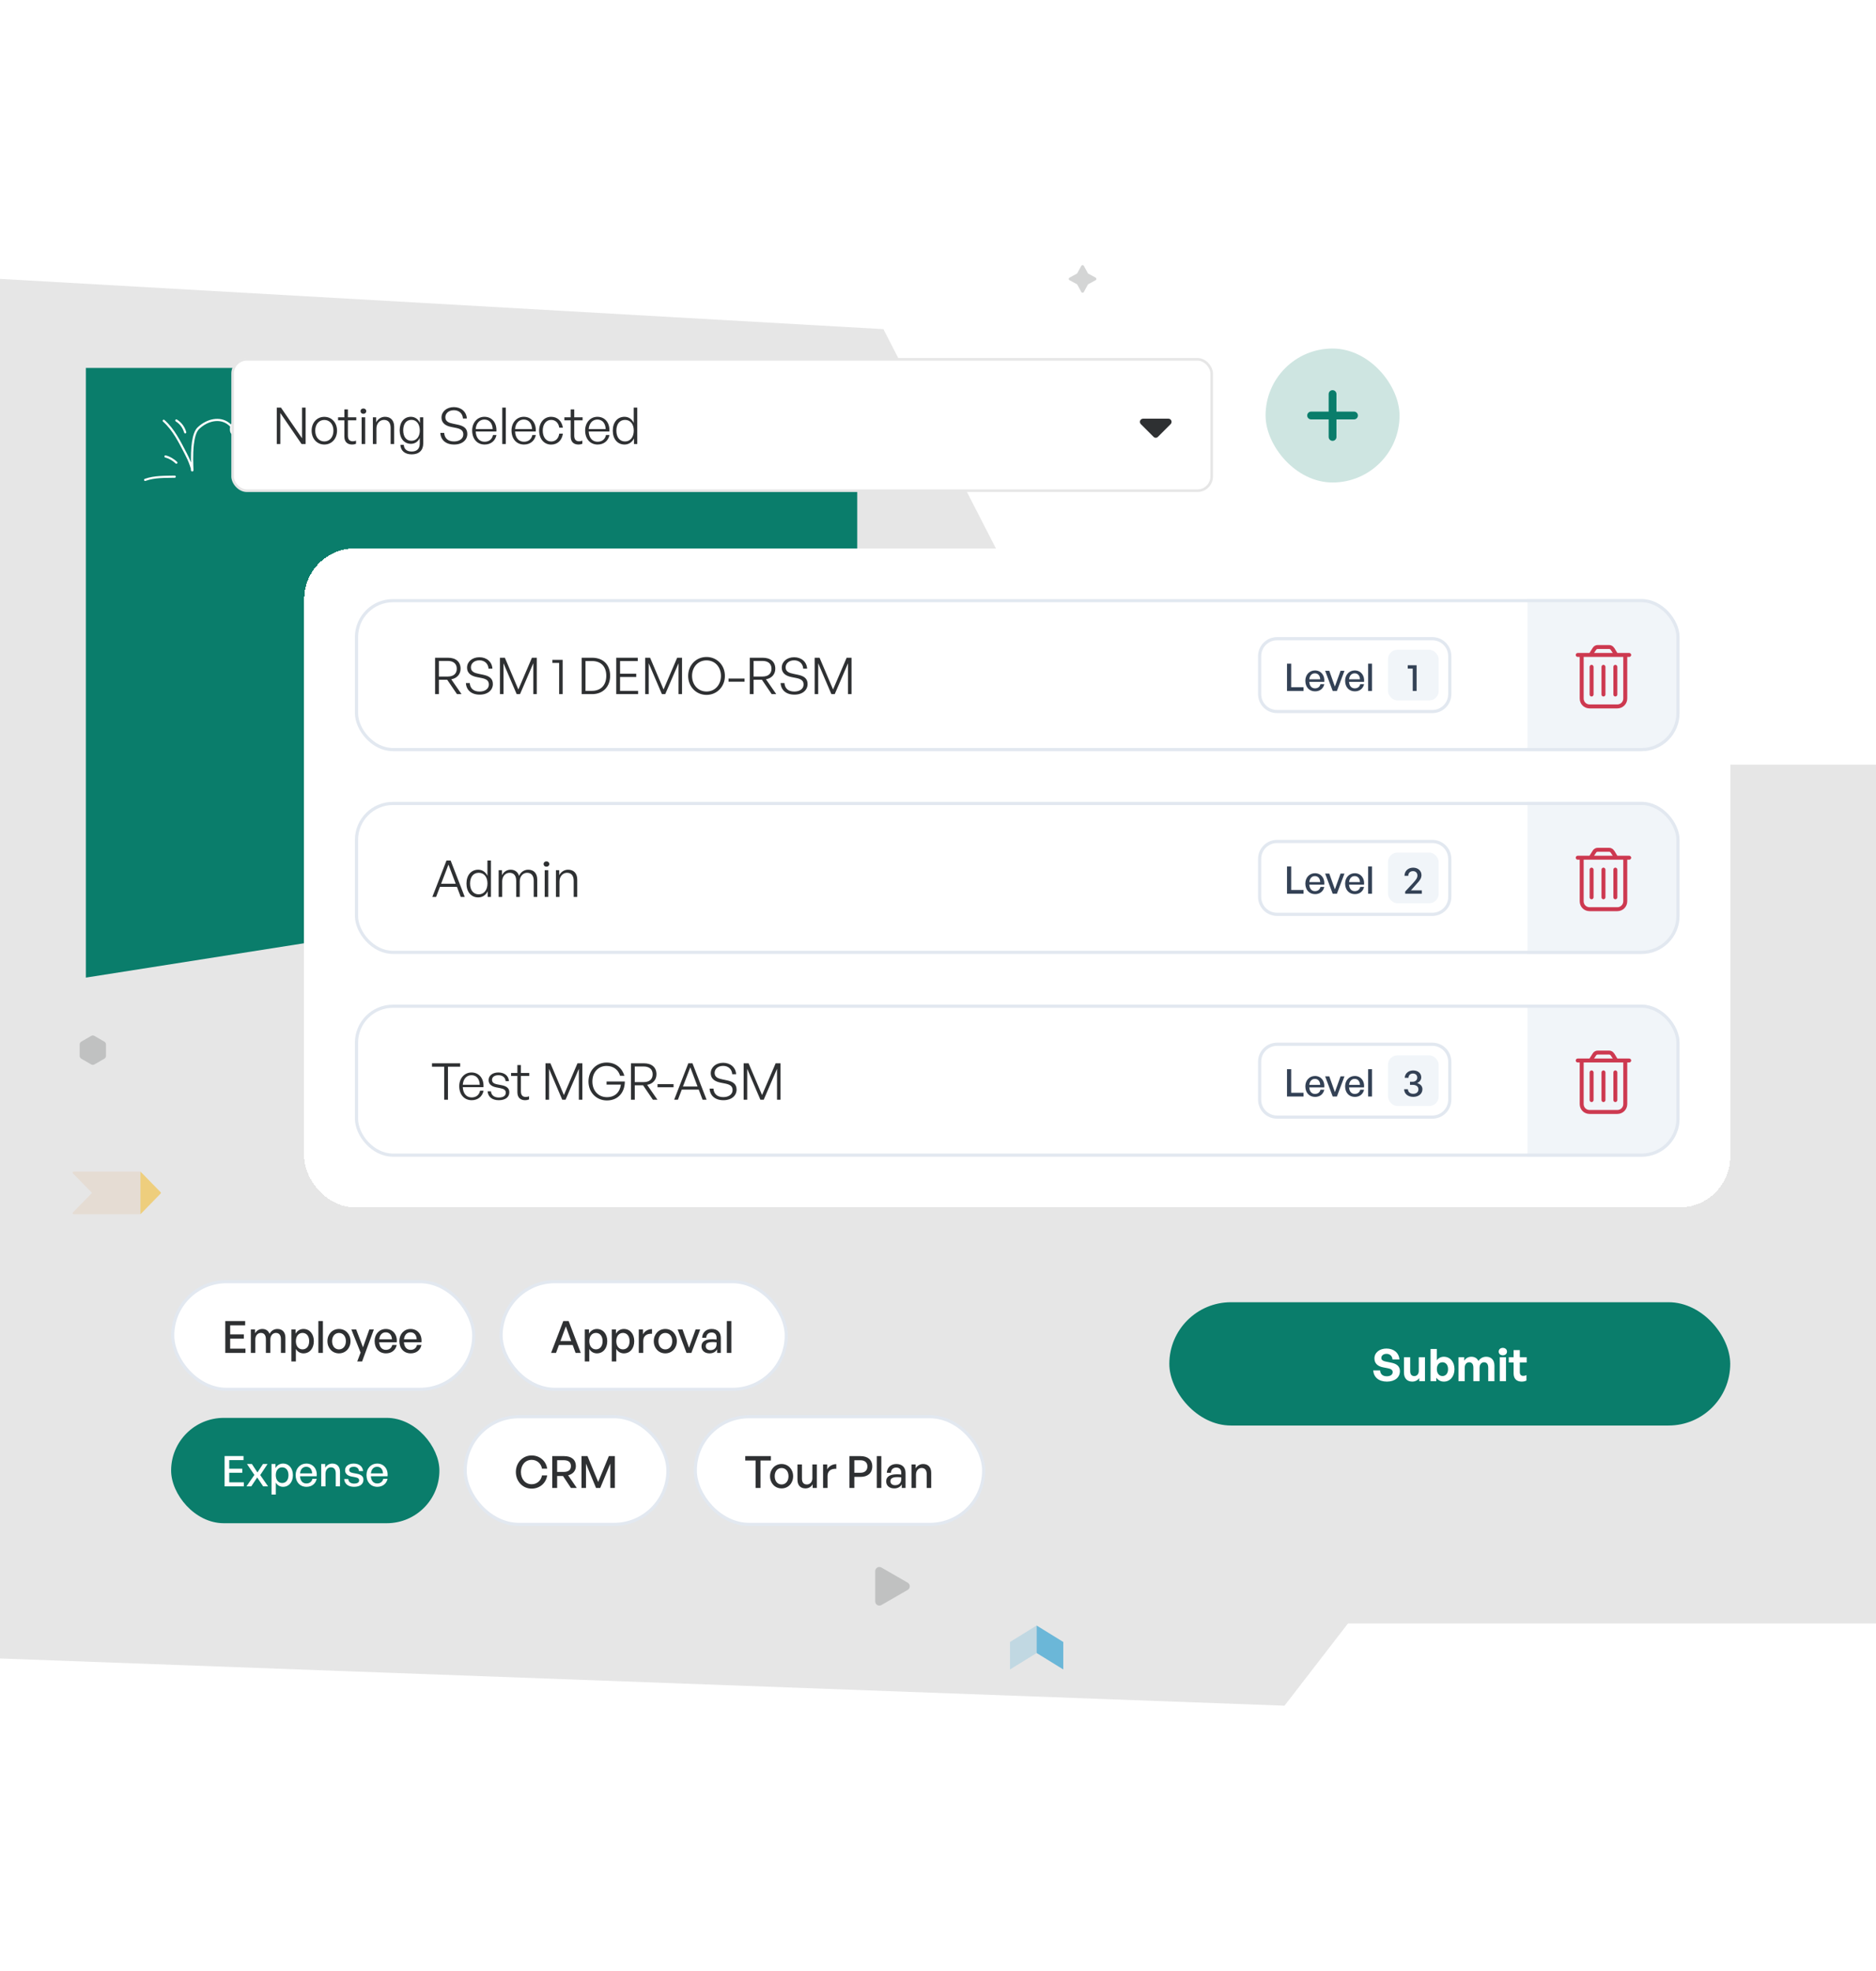 <svg width="592" height="622" viewBox="0 0 592 622" fill="none" xmlns="http://www.w3.org/2000/svg">
<path d="M278.775 103.881L0 88.022V523.435L405.348 538.335L425.377 512.387H592V241.331H349.276L278.775 103.881Z" fill="#E6E6E6"/>
<path d="M27.099 116.124V308.547L106.167 296.09L109.112 272.127L270.517 223.457V116.124H27.099Z" fill="#0A7D6B"/>
<path opacity="0.2" d="M342.021 92.154L343.276 89.859C343.32 89.785 343.379 89.719 343.453 89.682L345.748 88.427C346.065 88.257 346.065 87.807 345.748 87.63L343.453 86.376C343.379 86.331 343.313 86.272 343.276 86.198L342.021 83.903C341.851 83.586 341.401 83.586 341.224 83.903L339.969 86.198C339.925 86.272 339.866 86.339 339.792 86.376L337.497 87.63C337.18 87.8 337.18 88.25 337.497 88.427L339.792 89.682C339.866 89.726 339.933 89.785 339.969 89.859L341.224 92.154C341.394 92.471 341.844 92.471 342.021 92.154Z" fill="#2C2E31"/>
<g opacity="0.6">
<path opacity="0.3" d="M327.128 521.715V513.037L318.723 518.232V526.903L327.128 521.715Z" fill="#1997CE"/>
<path d="M327.128 521.715V513.037L335.534 518.232V526.903L327.128 521.715Z" fill="#1997CE"/>
</g>
<path opacity="0.2" d="M276.192 495.864V505.443C276.192 506.446 277.277 507.074 278.148 506.572L286.443 501.782C287.314 501.28 287.314 500.026 286.443 499.517L278.148 494.734C277.277 494.233 276.192 494.86 276.192 495.864Z" fill="#2C2E31"/>
<g opacity="0.5">
<path opacity="0.2" d="M44.324 383.232V369.763H33.453H33.446H23.269C22.966 369.763 22.804 370.103 23.003 370.317L29.04 376.501L23.003 382.678C22.804 382.892 22.966 383.232 23.269 383.232H44.324Z" fill="#DC7E2A"/>
<path d="M50.685 376.28L44.323 369.763V383.232L50.685 376.701C50.795 376.582 50.795 376.405 50.685 376.28Z" fill="#F5B514"/>
</g>
<path opacity="0.2" d="M28.752 326.96L25.674 328.739C25.342 328.931 25.136 329.285 25.136 329.668V333.218C25.136 333.602 25.342 333.964 25.674 334.155L28.752 335.934C29.084 336.126 29.497 336.126 29.829 335.934L32.907 334.155C33.239 333.964 33.446 333.609 33.446 333.226V329.676C33.446 329.292 33.239 328.931 32.907 328.739L29.829 326.96C29.497 326.768 29.084 326.768 28.752 326.96Z" fill="#2C2E31"/>
<path fill-rule="evenodd" clip-rule="evenodd" d="M55.15 150.787C52.043 150.861 48.877 150.714 45.91 151.776C45.733 151.835 45.541 151.747 45.474 151.57C45.416 151.393 45.504 151.201 45.681 151.134C48.722 150.049 51.961 150.182 55.135 150.108C55.319 150.108 55.482 150.256 55.482 150.44C55.482 150.625 55.334 150.78 55.15 150.787Z" fill="white"/>
<path fill-rule="evenodd" clip-rule="evenodd" d="M55.43 146.278C54.464 145.385 53.408 144.721 52.131 144.389C51.947 144.345 51.844 144.153 51.888 143.976C51.932 143.791 52.124 143.688 52.301 143.732C53.689 144.094 54.84 144.81 55.888 145.776C56.028 145.902 56.035 146.116 55.91 146.256C55.785 146.396 55.57 146.404 55.43 146.278Z" fill="white"/>
<path fill-rule="evenodd" clip-rule="evenodd" d="M58.116 136.559C57.673 135.039 56.803 133.85 55.46 132.987C55.305 132.884 55.253 132.677 55.356 132.515C55.46 132.36 55.666 132.308 55.829 132.411C57.312 133.363 58.279 134.677 58.773 136.36C58.825 136.537 58.721 136.729 58.544 136.78C58.36 136.832 58.175 136.729 58.124 136.552L58.116 136.559Z" fill="white"/>
<path fill-rule="evenodd" clip-rule="evenodd" d="M79.732 132.242C79.902 132.323 80.109 132.242 80.183 132.072C80.264 131.902 80.183 131.696 80.013 131.622C77.341 130.404 74.323 131.423 72.913 133.969C72.655 133.725 72.382 133.496 72.094 133.297C69.4 131.386 65.423 132.006 62.382 134.862C61.438 135.747 60.877 137.489 60.581 139.459C60.249 141.673 60.235 144.175 60.279 145.976C59.888 144.957 59.423 143.976 58.914 143.002C56.973 139.289 55.076 135.371 51.888 132.544C51.748 132.419 51.534 132.434 51.408 132.574C51.283 132.714 51.298 132.928 51.438 133.053C54.567 135.828 56.404 139.673 58.316 143.319C58.914 144.463 59.46 145.614 59.873 146.839C59.998 147.201 60.124 147.562 60.235 147.939C60.249 147.998 60.235 148.086 60.235 148.167C60.235 148.286 60.235 148.396 60.257 148.47C60.294 148.61 60.375 148.706 60.478 148.758C60.552 148.795 60.641 148.817 60.759 148.795C60.84 148.78 60.95 148.743 61.017 148.588C61.032 148.559 61.054 148.404 61.046 148.145C61.017 147.09 60.803 143.489 61.179 140.271C61.423 138.205 61.888 136.286 62.862 135.371C65.644 132.758 69.253 132.116 71.718 133.865C72.05 134.101 72.36 134.36 72.64 134.655C72.537 135.12 72.507 135.932 72.707 136.463C72.81 136.743 72.98 136.95 73.186 137.053C73.408 137.164 73.696 137.179 74.05 137.002C74.323 136.861 74.426 136.603 74.397 136.293C74.374 136.005 74.212 135.666 74.124 135.511C73.924 135.157 73.688 134.817 73.422 134.507C74.611 132.138 77.341 131.157 79.747 132.256L79.732 132.242ZM73.319 136.212C73.356 136.308 73.393 136.397 73.467 136.433C73.526 136.463 73.6 136.441 73.696 136.397C73.696 136.367 73.696 136.308 73.688 136.264C73.651 136.094 73.563 135.924 73.511 135.836C73.415 135.666 73.312 135.511 73.201 135.349C73.194 135.644 73.223 135.969 73.312 136.212H73.319Z" fill="white"/>
<g filter="url(#filter0_d_442_1068)">
<rect x="96" y="169" width="450" height="208" rx="16" fill="white" shape-rendering="crispEdges"/>
<g clip-path="url(#clip0_442_1068)">
<path d="M138.496 215H137.296V203.512H141.392C143.824 203.512 145.344 204.776 145.344 206.984C145.344 208.712 144.208 210.008 142.4 210.312L145.648 215H144.208L141.12 210.456H138.496V215ZM138.496 204.52V209.448H141.296C143.056 209.448 144.144 208.584 144.144 206.984C144.144 205.384 143.056 204.52 141.296 204.52H138.496ZM155.532 211.816C155.532 213.64 154.044 215.16 151.372 215.16C148.7 215.16 147.132 213.672 147.02 211.496H148.236C148.348 213.128 149.372 214.184 151.356 214.184C152.988 214.184 154.267 213.352 154.267 211.976C154.267 210.792 153.596 210.248 151.964 209.912L150.508 209.624C148.988 209.32 147.388 208.616 147.388 206.616C147.388 204.776 149.004 203.352 151.292 203.352C153.532 203.352 155.26 204.76 155.388 206.952H154.156C154.076 205.432 152.956 204.328 151.308 204.328C149.548 204.328 148.604 205.4 148.604 206.552C148.604 207.912 149.756 208.328 151.036 208.584L152.492 208.888C154.428 209.288 155.532 210.088 155.532 211.816ZM163.045 215L158.885 205.256V215H157.765V203.512H159.317L163.573 213.528L167.861 203.512H169.397V215H168.293V205.256L164.101 215H163.045ZM177.551 215H176.447V205.144H174.319V204.184H177.551V215ZM186.826 215H183.562V203.512H186.826C190.506 203.512 192.538 205.848 192.538 209.208C192.538 212.52 190.426 215 186.826 215ZM184.762 204.552V213.96H186.794C189.706 213.96 191.322 212.056 191.322 209.208C191.322 206.376 189.738 204.552 186.794 204.552H184.762ZM201.364 213.96V215H194.468V203.512H201.252V204.552H195.668V208.552H200.772V209.592H195.668V213.96H201.364ZM208.873 215L204.713 205.256V215H203.593V203.512H205.145L209.401 213.528L213.689 203.512H215.225V215H214.121V205.256L209.929 215H208.873ZM222.948 215.24C219.62 215.24 217.156 212.584 217.156 209.24C217.156 205.896 219.62 203.272 222.948 203.272C226.276 203.272 228.756 205.896 228.756 209.24C228.756 212.584 226.276 215.24 222.948 215.24ZM222.948 214.168C225.668 214.168 227.508 211.992 227.508 209.24C227.508 206.488 225.668 204.344 222.948 204.344C220.244 204.344 218.388 206.488 218.388 209.24C218.388 211.992 220.244 214.168 222.948 214.168ZM234.955 211.08H229.899V210.088H234.955V211.08ZM237.809 215H236.609V203.512H240.705C243.137 203.512 244.657 204.776 244.657 206.984C244.657 208.712 243.521 210.008 241.713 210.312L244.961 215H243.521L240.433 210.456H237.809V215ZM237.809 204.52V209.448H240.609C242.369 209.448 243.457 208.584 243.457 206.984C243.457 205.384 242.369 204.52 240.609 204.52H237.809ZM254.844 211.816C254.844 213.64 253.356 215.16 250.684 215.16C248.012 215.16 246.444 213.672 246.332 211.496H247.548C247.66 213.128 248.684 214.184 250.668 214.184C252.3 214.184 253.58 213.352 253.58 211.976C253.58 210.792 252.908 210.248 251.276 209.912L249.82 209.624C248.3 209.32 246.7 208.616 246.7 206.616C246.7 204.776 248.316 203.352 250.604 203.352C252.844 203.352 254.572 204.76 254.7 206.952H253.468C253.388 205.432 252.268 204.328 250.62 204.328C248.86 204.328 247.916 205.4 247.916 206.552C247.916 207.912 249.068 208.328 250.348 208.584L251.804 208.888C253.74 209.288 254.844 210.088 254.844 211.816ZM262.357 215L258.197 205.256V215H257.077V203.512H258.629L262.885 213.528L267.173 203.512H268.709V215H267.605V205.256L263.413 215H262.357Z" fill="#2E3032"/>
<path d="M403 197.5H452C455.038 197.5 457.5 199.962 457.5 203V215C457.5 218.038 455.038 220.5 452 220.5H403C399.962 220.5 397.5 218.038 397.5 215V203C397.5 199.962 399.962 197.5 403 197.5Z" fill="white"/>
<path d="M403 197.5H452C455.038 197.5 457.5 199.962 457.5 203V215C457.5 218.038 455.038 220.5 452 220.5H403C399.962 220.5 397.5 218.038 397.5 215V203C397.5 199.962 399.962 197.5 403 197.5Z" stroke="#E2E8F0"/>
<path d="M411.353 214H406.133V205.384H407.453V212.812H411.353V214ZM414.993 214.12C413.157 214.12 411.921 212.788 411.921 210.784C411.921 208.9 413.205 207.52 414.957 207.52C416.853 207.52 418.113 209.056 417.897 211.12H413.157C413.253 212.416 413.901 213.172 414.969 213.172C415.869 213.172 416.493 212.68 416.697 211.852H417.897C417.585 213.268 416.493 214.12 414.993 214.12ZM414.933 208.432C413.961 208.432 413.301 209.128 413.169 210.316H416.613C416.553 209.14 415.917 208.432 414.933 208.432ZM424.266 207.64L421.878 214H420.558L418.17 207.64H419.478L421.242 212.608L423.03 207.64H424.266ZM427.544 214.12C425.708 214.12 424.472 212.788 424.472 210.784C424.472 208.9 425.756 207.52 427.508 207.52C429.404 207.52 430.664 209.056 430.448 211.12H425.708C425.804 212.416 426.452 213.172 427.52 213.172C428.42 213.172 429.044 212.68 429.248 211.852H430.448C430.136 213.268 429.044 214.12 427.544 214.12ZM427.484 208.432C426.512 208.432 425.852 209.128 425.72 210.316H429.164C429.104 209.14 428.468 208.432 427.484 208.432ZM432.96 214H431.736V205.384H432.96V214Z" fill="#334155"/>
<rect x="438" y="201" width="16" height="16" rx="3" fill="#F1F5F9"/>
<path d="M447.032 214H445.808V206.944H444.236V205.888H447.032V214Z" fill="#334155"/>
<rect width="48" height="48" transform="translate(482 185)" fill="#F1F5F9"/>
<path d="M503.656 201.062L503.031 202H508.93L508.305 201.062C508.188 200.867 507.992 200.75 507.797 200.75H504.164C503.969 200.75 503.773 200.867 503.656 201.062ZM509.398 200.398L510.375 202H512.25H513.5H514.125C514.438 202 514.75 202.312 514.75 202.625C514.75 202.977 514.438 203.25 514.125 203.25H513.5V216.375C513.5 218.133 512.094 219.5 510.375 219.5H501.625C499.867 219.5 498.5 218.133 498.5 216.375V203.25H497.875C497.523 203.25 497.25 202.977 497.25 202.625C497.25 202.312 497.523 202 497.875 202H498.5H499.75H501.586L502.602 200.398C502.914 199.852 503.539 199.5 504.164 199.5H507.797C508.422 199.5 509.047 199.852 509.359 200.398H509.398ZM499.75 203.25V216.375C499.75 217.43 500.57 218.25 501.625 218.25H510.375C511.391 218.25 512.25 217.43 512.25 216.375V203.25H499.75ZM502.875 206.375V215.125C502.875 215.477 502.562 215.75 502.25 215.75C501.898 215.75 501.625 215.477 501.625 215.125V206.375C501.625 206.062 501.898 205.75 502.25 205.75C502.562 205.75 502.875 206.062 502.875 206.375ZM506.625 206.375V215.125C506.625 215.477 506.312 215.75 506 215.75C505.648 215.75 505.375 215.477 505.375 215.125V206.375C505.375 206.062 505.648 205.75 506 205.75C506.312 205.75 506.625 206.062 506.625 206.375ZM510.375 206.375V215.125C510.375 215.477 510.062 215.75 509.75 215.75C509.398 215.75 509.125 215.477 509.125 215.125V206.375C509.125 206.062 509.398 205.75 509.75 205.75C510.062 205.75 510.375 206.062 510.375 206.375Z" fill="#CD3950"/>
</g>
<rect x="112.5" y="185.5" width="417" height="47" rx="11.5" stroke="#E2E8F0"/>
<g clip-path="url(#clip1_442_1068)">
<path d="M145.392 279L144.192 275.816H138.832L137.616 279H136.432L140.896 267.512H142.208L146.656 279H145.392ZM141.52 268.792L139.2 274.84H143.808L141.52 268.792ZM147.201 274.776C147.201 272.184 148.641 270.408 150.913 270.408C152.177 270.408 153.249 271.128 153.809 272.328V267.512H154.929V279H153.889V277.224C153.297 278.456 152.209 279.16 150.913 279.16C148.641 279.16 147.201 277.368 147.201 274.776ZM148.337 274.776C148.337 276.92 149.425 278.184 151.073 278.184C152.705 278.184 153.825 276.856 153.825 274.744C153.825 272.616 152.673 271.384 151.073 271.384C149.425 271.384 148.337 272.632 148.337 274.776ZM158.477 279H157.357V270.568H158.397V272.152C158.957 271.064 159.949 270.408 161.149 270.408C162.461 270.408 163.437 271.128 163.789 272.36C164.317 271.176 165.373 270.408 166.701 270.408C168.445 270.408 169.533 271.56 169.533 273.528V279H168.429V273.896C168.429 272.296 167.693 271.384 166.333 271.384C165.053 271.384 164.013 272.504 164.013 274.056V279H162.893V273.896C162.893 272.296 162.157 271.384 160.797 271.384C159.501 271.384 158.477 272.504 158.477 274.056V279ZM173.344 268.616C173.344 269.112 172.976 269.464 172.432 269.464C171.904 269.464 171.536 269.112 171.536 268.616C171.536 268.136 171.904 267.784 172.432 267.784C172.976 267.784 173.344 268.136 173.344 268.616ZM173.008 279H171.888V270.568H173.008V279ZM176.555 274.088V279H175.435V270.568H176.475V272.152C177.019 271.112 178.043 270.408 179.259 270.408C181.019 270.408 182.155 271.528 182.155 273.528V279H181.035V273.912C181.035 272.296 180.299 271.384 178.923 271.384C177.611 271.384 176.555 272.52 176.555 274.088Z" fill="#2E3032"/>
<path d="M403 261.5H452C455.038 261.5 457.5 263.962 457.5 267V279C457.5 282.038 455.038 284.5 452 284.5H403C399.962 284.5 397.5 282.038 397.5 279V267C397.5 263.962 399.962 261.5 403 261.5Z" fill="white"/>
<path d="M403 261.5H452C455.038 261.5 457.5 263.962 457.5 267V279C457.5 282.038 455.038 284.5 452 284.5H403C399.962 284.5 397.5 282.038 397.5 279V267C397.5 263.962 399.962 261.5 403 261.5Z" stroke="#E2E8F0"/>
<path d="M411.353 278H406.133V269.384H407.453V276.812H411.353V278ZM414.993 278.12C413.157 278.12 411.921 276.788 411.921 274.784C411.921 272.9 413.205 271.52 414.957 271.52C416.853 271.52 418.113 273.056 417.897 275.12H413.157C413.253 276.416 413.901 277.172 414.969 277.172C415.869 277.172 416.493 276.68 416.697 275.852H417.897C417.585 277.268 416.493 278.12 414.993 278.12ZM414.933 272.432C413.961 272.432 413.301 273.128 413.169 274.316H416.613C416.553 273.14 415.917 272.432 414.933 272.432ZM424.266 271.64L421.878 278H420.558L418.17 271.64H419.478L421.242 276.608L423.03 271.64H424.266ZM427.544 278.12C425.708 278.12 424.472 276.788 424.472 274.784C424.472 272.9 425.756 271.52 427.508 271.52C429.404 271.52 430.664 273.056 430.448 275.12H425.708C425.804 276.416 426.452 277.172 427.52 277.172C428.42 277.172 429.044 276.68 429.248 275.852H430.448C430.136 277.268 429.044 278.12 427.544 278.12ZM427.484 272.432C426.512 272.432 425.852 273.128 425.72 274.316H429.164C429.104 273.14 428.468 272.432 427.484 272.432ZM432.96 278H431.736V269.384H432.96V278Z" fill="#334155"/>
<rect x="438" y="265" width="16" height="16" rx="3" fill="#F1F5F9"/>
<path d="M448.669 276.92V278H443.425V277.304L445.957 274.568C446.917 273.524 447.289 272.96 447.289 272.228C447.289 271.424 446.725 270.86 445.897 270.86C444.997 270.86 444.397 271.448 444.397 272.348H443.209C443.209 270.848 444.337 269.768 445.945 269.768C447.457 269.768 448.561 270.752 448.561 272.084C448.561 273.008 448.213 273.656 446.881 275.072L445.249 276.92H448.669Z" fill="#334155"/>
<rect width="48" height="48" transform="translate(482 249)" fill="#F1F5F9"/>
<path d="M503.656 265.062L503.031 266H508.93L508.305 265.062C508.188 264.867 507.992 264.75 507.797 264.75H504.164C503.969 264.75 503.773 264.867 503.656 265.062ZM509.398 264.398L510.375 266H512.25H513.5H514.125C514.438 266 514.75 266.312 514.75 266.625C514.75 266.977 514.438 267.25 514.125 267.25H513.5V280.375C513.5 282.133 512.094 283.5 510.375 283.5H501.625C499.867 283.5 498.5 282.133 498.5 280.375V267.25H497.875C497.523 267.25 497.25 266.977 497.25 266.625C497.25 266.312 497.523 266 497.875 266H498.5H499.75H501.586L502.602 264.398C502.914 263.852 503.539 263.5 504.164 263.5H507.797C508.422 263.5 509.047 263.852 509.359 264.398H509.398ZM499.75 267.25V280.375C499.75 281.43 500.57 282.25 501.625 282.25H510.375C511.391 282.25 512.25 281.43 512.25 280.375V267.25H499.75ZM502.875 270.375V279.125C502.875 279.477 502.562 279.75 502.25 279.75C501.898 279.75 501.625 279.477 501.625 279.125V270.375C501.625 270.062 501.898 269.75 502.25 269.75C502.562 269.75 502.875 270.062 502.875 270.375ZM506.625 270.375V279.125C506.625 279.477 506.312 279.75 506 279.75C505.648 279.75 505.375 279.477 505.375 279.125V270.375C505.375 270.062 505.648 269.75 506 269.75C506.312 269.75 506.625 270.062 506.625 270.375ZM510.375 270.375V279.125C510.375 279.477 510.062 279.75 509.75 279.75C509.398 279.75 509.125 279.477 509.125 279.125V270.375C509.125 270.062 509.398 269.75 509.75 269.75C510.062 269.75 510.375 270.062 510.375 270.375Z" fill="#CD3950"/>
</g>
<rect x="112.5" y="249.5" width="417" height="47" rx="11.5" stroke="#E2E8F0"/>
<g clip-path="url(#clip2_442_1068)">
<path d="M141.36 343H140.176V332.584H136.32V331.512H145.216V332.584H141.36V343ZM148.856 343.16C146.488 343.16 144.92 341.384 144.92 338.712C144.92 336.248 146.552 334.408 148.792 334.408C151.192 334.408 152.76 336.344 152.568 339.048H146.04C146.136 341.048 147.192 342.28 148.84 342.28C150.248 342.28 151.224 341.496 151.496 340.152H152.6C152.216 342.024 150.792 343.16 148.856 343.16ZM148.776 335.272C147.256 335.272 146.184 336.44 146.04 338.28H151.4C151.304 336.392 150.328 335.272 148.776 335.272ZM160.723 340.648C160.723 342.2 159.475 343.16 157.395 343.16C155.299 343.16 154.019 342.104 153.859 340.36H154.931C155.011 341.56 155.955 342.312 157.395 342.312C158.771 342.312 159.603 341.784 159.603 340.824C159.603 339.992 159.123 339.608 157.843 339.352L156.627 339.112C155.027 338.808 154.179 338.024 154.179 336.808C154.179 335.4 155.427 334.408 157.267 334.408C159.203 334.408 160.483 335.448 160.611 337.128H159.555C159.443 335.96 158.595 335.272 157.267 335.272C156.083 335.272 155.267 335.832 155.267 336.712C155.267 337.544 155.779 337.944 157.027 338.184L158.291 338.424C159.971 338.744 160.723 339.448 160.723 340.648ZM166.943 341.928V342.92C166.511 343.096 166.143 343.16 165.727 343.16C164.335 343.16 163.263 342.44 163.263 340.616V335.512H161.279V334.568H163.263V332.072H164.383V334.568H167.023V335.512H164.383V340.376C164.383 341.688 165.023 342.136 165.951 342.136C166.303 342.136 166.591 342.072 166.943 341.928ZM177.42 343L173.26 333.256V343H172.14V331.512H173.692L177.948 341.528L182.236 331.512H183.772V343H182.668V333.256L178.476 343H177.42ZM191.511 343.24C188.215 343.24 185.703 340.712 185.703 337.256C185.703 333.864 188.103 331.272 191.431 331.272C194.423 331.272 196.375 333.144 197.031 335.448H195.671C195.175 333.704 193.719 332.344 191.399 332.344C188.759 332.344 186.935 334.376 186.935 337.272C186.935 340.104 188.775 342.2 191.543 342.2C194.039 342.2 195.623 340.648 195.927 338.232H191.415V337.256H197.175C197.143 340.888 194.903 343.24 191.511 343.24ZM200.309 343H199.109V331.512H203.205C205.637 331.512 207.157 332.776 207.157 334.984C207.157 336.712 206.021 338.008 204.213 338.312L207.461 343H206.021L202.933 338.456H200.309V343ZM200.309 332.52V337.448H203.109C204.869 337.448 205.957 336.584 205.957 334.984C205.957 333.384 204.869 332.52 203.109 332.52H200.309ZM212.549 339.08H207.493V338.088H212.549V339.08ZM221.705 343L220.505 339.816H215.145L213.929 343H212.745L217.209 331.512H218.521L222.969 343H221.705ZM217.833 332.792L215.513 338.84H220.121L217.833 332.792ZM232.438 339.816C232.438 341.64 230.95 343.16 228.278 343.16C225.606 343.16 224.038 341.672 223.926 339.496H225.142C225.254 341.128 226.278 342.184 228.262 342.184C229.894 342.184 231.174 341.352 231.174 339.976C231.174 338.792 230.502 338.248 228.87 337.912L227.414 337.624C225.894 337.32 224.294 336.616 224.294 334.616C224.294 332.776 225.91 331.352 228.198 331.352C230.438 331.352 232.166 332.76 232.294 334.952H231.062C230.982 333.432 229.862 332.328 228.214 332.328C226.454 332.328 225.51 333.4 225.51 334.552C225.51 335.912 226.662 336.328 227.942 336.584L229.398 336.888C231.334 337.288 232.438 338.088 232.438 339.816ZM239.951 343L235.791 333.256V343H234.671V331.512H236.223L240.479 341.528L244.767 331.512H246.303V343H245.199V333.256L241.007 343H239.951Z" fill="#2E3032"/>
<path d="M403 325.5H452C455.038 325.5 457.5 327.962 457.5 331V343C457.5 346.038 455.038 348.5 452 348.5H403C399.962 348.5 397.5 346.038 397.5 343V331C397.5 327.962 399.962 325.5 403 325.5Z" fill="white"/>
<path d="M403 325.5H452C455.038 325.5 457.5 327.962 457.5 331V343C457.5 346.038 455.038 348.5 452 348.5H403C399.962 348.5 397.5 346.038 397.5 343V331C397.5 327.962 399.962 325.5 403 325.5Z" stroke="#E2E8F0"/>
<path d="M411.353 342H406.133V333.384H407.453V340.812H411.353V342ZM414.993 342.12C413.157 342.12 411.921 340.788 411.921 338.784C411.921 336.9 413.205 335.52 414.957 335.52C416.853 335.52 418.113 337.056 417.897 339.12H413.157C413.253 340.416 413.901 341.172 414.969 341.172C415.869 341.172 416.493 340.68 416.697 339.852H417.897C417.585 341.268 416.493 342.12 414.993 342.12ZM414.933 336.432C413.961 336.432 413.301 337.128 413.169 338.316H416.613C416.553 337.14 415.917 336.432 414.933 336.432ZM424.266 335.64L421.878 342H420.558L418.17 335.64H419.478L421.242 340.608L423.03 335.64H424.266ZM427.544 342.12C425.708 342.12 424.472 340.788 424.472 338.784C424.472 336.9 425.756 335.52 427.508 335.52C429.404 335.52 430.664 337.056 430.448 339.12H425.708C425.804 340.416 426.452 341.172 427.52 341.172C428.42 341.172 429.044 340.68 429.248 339.852H430.448C430.136 341.268 429.044 342.12 427.544 342.12ZM427.484 336.432C426.512 336.432 425.852 337.128 425.72 338.316H429.164C429.104 337.14 428.468 336.432 427.484 336.432ZM432.96 342H431.736V333.384H432.96V342Z" fill="#334155"/>
<rect x="438" y="329" width="16" height="16" rx="3" fill="#F1F5F9"/>
<path d="M445.963 342.108C444.283 342.108 443.107 341.124 443.095 339.696H444.283C444.331 340.572 444.979 341.136 445.963 341.136C446.983 341.136 447.607 340.584 447.607 339.708C447.607 338.856 446.899 338.316 445.783 338.316H444.943V337.344H445.723C446.635 337.344 447.235 336.816 447.235 336.024C447.235 335.256 446.695 334.74 445.879 334.74C445.051 334.74 444.499 335.268 444.463 336.096H443.287C443.323 334.764 444.451 333.768 445.927 333.768C447.487 333.768 448.495 334.668 448.495 335.94C448.495 336.732 448.027 337.368 447.187 337.764C448.255 338.052 448.867 338.748 448.867 339.684C448.867 341.124 447.691 342.108 445.963 342.108Z" fill="#334155"/>
<rect width="48" height="48" transform="translate(482 313)" fill="#F1F5F9"/>
<path d="M503.656 329.062L503.031 330H508.93L508.305 329.062C508.188 328.867 507.992 328.75 507.797 328.75H504.164C503.969 328.75 503.773 328.867 503.656 329.062ZM509.398 328.398L510.375 330H512.25H513.5H514.125C514.438 330 514.75 330.312 514.75 330.625C514.75 330.977 514.438 331.25 514.125 331.25H513.5V344.375C513.5 346.133 512.094 347.5 510.375 347.5H501.625C499.867 347.5 498.5 346.133 498.5 344.375V331.25H497.875C497.523 331.25 497.25 330.977 497.25 330.625C497.25 330.312 497.523 330 497.875 330H498.5H499.75H501.586L502.602 328.398C502.914 327.852 503.539 327.5 504.164 327.5H507.797C508.422 327.5 509.047 327.852 509.359 328.398H509.398ZM499.75 331.25V344.375C499.75 345.43 500.57 346.25 501.625 346.25H510.375C511.391 346.25 512.25 345.43 512.25 344.375V331.25H499.75ZM502.875 334.375V343.125C502.875 343.477 502.562 343.75 502.25 343.75C501.898 343.75 501.625 343.477 501.625 343.125V334.375C501.625 334.062 501.898 333.75 502.25 333.75C502.562 333.75 502.875 334.062 502.875 334.375ZM506.625 334.375V343.125C506.625 343.477 506.312 343.75 506 343.75C505.648 343.75 505.375 343.477 505.375 343.125V334.375C505.375 334.062 505.648 333.75 506 333.75C506.312 333.75 506.625 334.062 506.625 334.375ZM510.375 334.375V343.125C510.375 343.477 510.062 343.75 509.75 343.75C509.398 343.75 509.125 343.477 509.125 343.125V334.375C509.125 334.062 509.398 333.75 509.75 333.75C510.062 333.75 510.375 334.062 510.375 334.375Z" fill="#CD3950"/>
</g>
<rect x="112.5" y="313.5" width="417" height="47" rx="11.5" stroke="#E2E8F0"/>
</g>
<rect x="369" y="411" width="177" height="38.912" rx="19.456" fill="#0A7D6B"/>
<path d="M441.764 432.754C441.764 434.694 440.206 436.054 437.657 436.054C435.094 436.054 433.494 434.68 433.338 432.528H435.519C435.576 433.647 436.298 434.369 437.615 434.369C438.705 434.369 439.484 433.887 439.484 433.066C439.484 432.429 438.988 432.046 438.124 431.877L436.454 431.551C434.91 431.253 433.721 430.418 433.721 428.733C433.721 426.921 435.321 425.618 437.516 425.618C439.795 425.618 441.466 426.949 441.608 429.073H439.427C439.356 428.011 438.62 427.289 437.544 427.289C436.496 427.289 435.901 427.883 435.901 428.591C435.901 429.285 436.539 429.583 437.275 429.724L439.017 430.078C440.801 430.432 441.764 431.253 441.764 432.754ZM447.714 432.726V428.351H449.668V435.912H447.869V434.921C447.459 435.586 446.623 436.054 445.66 436.054C444.145 436.054 443.041 435.133 443.041 433.165V428.351H445.009V432.783C445.009 433.845 445.533 434.312 446.326 434.312C447.034 434.312 447.714 433.746 447.714 432.726ZM458.983 432.131C458.983 434.34 457.667 436.054 455.628 436.054C454.651 436.054 453.829 435.615 453.249 434.822V435.912H451.436V425.745H453.404V429.328C453.957 428.591 454.721 428.209 455.628 428.209C457.667 428.209 458.983 429.894 458.983 432.131ZM456.959 432.131C456.959 430.687 456.151 429.951 455.189 429.951C454.24 429.951 453.419 430.673 453.419 432.103C453.419 433.533 454.212 434.298 455.189 434.298C456.151 434.298 456.959 433.547 456.959 432.131ZM462.213 435.912H460.245V428.351H462.057V429.427C462.609 428.662 463.317 428.209 464.323 428.209C465.356 428.209 466.149 428.691 466.532 429.554C467.126 428.719 467.891 428.209 469.024 428.209C470.553 428.209 471.587 429.214 471.587 431.027V435.912H469.633V431.65C469.633 430.588 469.18 429.951 468.316 429.951C467.537 429.951 466.9 430.56 466.9 431.692V435.912H464.946V431.65C464.946 430.588 464.493 429.951 463.629 429.951C462.836 429.951 462.213 430.56 462.213 431.692V435.912ZM475.551 426.595C475.551 427.26 475.012 427.756 474.234 427.756C473.469 427.756 472.931 427.26 472.931 426.595C472.931 425.901 473.469 425.405 474.234 425.405C475.012 425.405 475.551 425.901 475.551 426.595ZM475.239 435.912H473.271V428.351H475.239V435.912ZM481.692 434.001V435.714C481.21 435.955 480.757 436.054 480.177 436.054C478.619 436.054 477.642 435.162 477.642 433.462V430.036H476.113V428.351H477.642V426.113H479.596V428.351H481.762V430.036H479.596V433.009C479.596 433.887 479.992 434.241 480.7 434.241C481.069 434.241 481.408 434.156 481.692 434.001Z" fill="white"/>
<rect x="54.5" y="404.5" width="95" height="34" rx="17" fill="white"/>
<rect x="54.5" y="404.5" width="95" height="34" rx="17" stroke="#E2E8F0"/>
<path d="M77.462 425.656V427H71.092V416.948H77.364V418.292H72.632V421.148H76.944V422.492H72.632V425.656H77.462ZM80.57 427H79.156V419.58H80.472V420.812C80.976 419.958 81.774 419.44 82.796 419.44C83.888 419.44 84.714 420 85.05 420.98C85.568 420.028 86.422 419.44 87.556 419.44C89.082 419.44 90.062 420.434 90.062 422.198V427H88.648V422.646C88.648 421.414 88.102 420.686 87.066 420.686C86.1 420.686 85.316 421.498 85.316 422.744V427H83.902V422.646C83.902 421.414 83.356 420.686 82.32 420.686C81.34 420.686 80.57 421.498 80.57 422.744V427ZM99.037 423.29C99.037 425.53 97.749 427.14 95.761 427.14C94.753 427.14 93.899 426.636 93.367 425.74V429.702H91.953V419.58H93.269V420.938C93.801 419.986 94.711 419.44 95.761 419.44C97.735 419.44 99.037 421.05 99.037 423.29ZM97.567 423.29C97.567 421.624 96.685 420.686 95.467 420.686C94.291 420.686 93.367 421.624 93.367 423.29C93.367 424.928 94.277 425.88 95.467 425.88C96.685 425.88 97.567 424.956 97.567 423.29ZM101.898 427H100.47V416.948H101.898V427ZM106.969 427.14C104.869 427.14 103.329 425.488 103.329 423.29C103.329 421.092 104.869 419.44 106.969 419.44C109.069 419.44 110.609 421.092 110.609 423.29C110.609 425.488 109.069 427.14 106.969 427.14ZM106.969 425.894C108.187 425.894 109.153 424.914 109.153 423.29C109.153 421.666 108.187 420.7 106.969 420.7C105.751 420.7 104.799 421.666 104.799 423.29C104.799 424.914 105.751 425.894 106.969 425.894ZM117.978 419.58L114.268 429.702H112.728L113.792 426.902L110.866 419.58H112.392L114.548 425.236L116.55 419.58H117.978ZM121.802 427.14C119.66 427.14 118.218 425.586 118.218 423.248C118.218 421.05 119.716 419.44 121.76 419.44C123.972 419.44 125.442 421.232 125.19 423.64H119.66C119.772 425.152 120.528 426.034 121.774 426.034C122.824 426.034 123.552 425.46 123.79 424.494H125.19C124.826 426.146 123.552 427.14 121.802 427.14ZM121.732 420.504C120.598 420.504 119.828 421.316 119.674 422.702H123.692C123.622 421.33 122.88 420.504 121.732 420.504ZM129.608 427.14C127.466 427.14 126.024 425.586 126.024 423.248C126.024 421.05 127.522 419.44 129.566 419.44C131.778 419.44 133.248 421.232 132.996 423.64H127.466C127.578 425.152 128.334 426.034 129.58 426.034C130.63 426.034 131.358 425.46 131.596 424.494H132.996C132.632 426.146 131.358 427.14 129.608 427.14ZM129.538 420.504C128.404 420.504 127.634 421.316 127.48 422.702H131.498C131.428 421.33 130.686 420.504 129.538 420.504Z" fill="#2E3032"/>
<rect x="158.124" y="404.5" width="90" height="34" rx="17" fill="white"/>
<rect x="158.124" y="404.5" width="90" height="34" rx="17" stroke="#E2E8F0"/>
<path d="M181.632 427L180.722 424.508H176.382L175.458 427H173.904L177.754 416.948H179.448L183.27 427H181.632ZM178.566 418.628L176.844 423.262H180.26L178.566 418.628ZM191.627 423.29C191.627 425.53 190.339 427.14 188.351 427.14C187.343 427.14 186.489 426.636 185.957 425.74V429.702H184.543V419.58H185.859V420.938C186.391 419.986 187.301 419.44 188.351 419.44C190.325 419.44 191.627 421.05 191.627 423.29ZM190.157 423.29C190.157 421.624 189.275 420.686 188.057 420.686C186.881 420.686 185.957 421.624 185.957 423.29C185.957 424.928 186.867 425.88 188.057 425.88C189.275 425.88 190.157 424.956 190.157 423.29ZM200.145 423.29C200.145 425.53 198.857 427.14 196.869 427.14C195.861 427.14 195.007 426.636 194.475 425.74V429.702H193.061V419.58H194.377V420.938C194.909 419.986 195.819 419.44 196.869 419.44C198.843 419.44 200.145 421.05 200.145 423.29ZM198.675 423.29C198.675 421.624 197.793 420.686 196.575 420.686C195.399 420.686 194.475 421.624 194.475 423.29C194.475 424.928 195.385 425.88 196.575 425.88C197.793 425.88 198.675 424.956 198.675 423.29ZM202.992 423.206V427H201.578V419.58H202.894V421.148C203.412 420.126 204.532 419.482 205.75 419.482V420.952C204.154 420.868 202.992 421.568 202.992 423.206ZM209.95 427.14C207.85 427.14 206.31 425.488 206.31 423.29C206.31 421.092 207.85 419.44 209.95 419.44C212.05 419.44 213.59 421.092 213.59 423.29C213.59 425.488 212.05 427.14 209.95 427.14ZM209.95 425.894C211.168 425.894 212.134 424.914 212.134 423.29C212.134 421.666 211.168 420.7 209.95 420.7C208.732 420.7 207.78 421.666 207.78 423.29C207.78 424.914 208.732 425.894 209.95 425.894ZM220.959 419.58L218.173 427H216.633L213.847 419.58H215.373L217.431 425.376L219.517 419.58H220.959ZM226.293 427V425.852C225.831 426.678 225.005 427.14 223.913 427.14C222.373 427.14 221.365 426.258 221.365 424.9C221.365 423.444 222.527 422.688 224.739 422.688C225.173 422.688 225.523 422.702 226.125 422.772V422.226C226.125 421.162 225.551 420.56 224.571 420.56C223.535 420.56 222.905 421.176 222.863 422.212H221.575C221.645 420.546 222.835 419.44 224.571 419.44C226.405 419.44 227.469 420.476 227.469 422.24V427H226.293ZM222.709 424.858C222.709 425.628 223.283 426.132 224.193 426.132C225.383 426.132 226.125 425.39 226.125 424.256V423.654C225.579 423.584 225.187 423.57 224.823 423.57C223.409 423.57 222.709 423.99 222.709 424.858ZM230.788 427H229.36V416.948H230.788V427Z" fill="#2E3032"/>
<rect x="54" y="447.5" width="84.663" height="33.248" rx="16.624" fill="#0A7D6B"/>
<path d="M76.942 467.843V469.124H70.872V459.545H76.849V460.826H72.34V463.547H76.449V464.828H72.34V467.843H76.942ZM79.29 469.124H77.769L80.278 465.508L77.93 462.053H79.49L81.238 464.721L82.986 462.053H84.44L82.119 465.548L84.6 469.124H83.053L81.158 466.309L79.29 469.124ZM92.434 465.589C92.434 467.723 91.207 469.257 89.312 469.257C88.352 469.257 87.538 468.777 87.031 467.923V471.699H85.683V462.053H86.938V463.347C87.445 462.44 88.312 461.92 89.312 461.92C91.193 461.92 92.434 463.454 92.434 465.589ZM91.033 465.589C91.033 464.001 90.193 463.107 89.032 463.107C87.911 463.107 87.031 464.001 87.031 465.589C87.031 467.149 87.898 468.057 89.032 468.057C90.193 468.057 91.033 467.176 91.033 465.589ZM96.709 469.257C94.668 469.257 93.293 467.777 93.293 465.548C93.293 463.454 94.721 461.92 96.669 461.92C98.777 461.92 100.178 463.627 99.938 465.922H94.668C94.774 467.363 95.495 468.203 96.682 468.203C97.683 468.203 98.376 467.656 98.603 466.736H99.938C99.591 468.31 98.376 469.257 96.709 469.257ZM96.642 462.934C95.561 462.934 94.828 463.707 94.681 465.028H98.51C98.443 463.721 97.736 462.934 96.642 462.934ZM102.718 465.135V469.124H101.37V462.053H102.624V463.227C103.105 462.44 103.905 461.92 104.879 461.92C106.333 461.92 107.294 462.853 107.294 464.548V469.124H105.946V465.001C105.946 463.787 105.413 463.107 104.412 463.107C103.491 463.107 102.718 463.881 102.718 465.135ZM114.687 467.016C114.687 468.404 113.606 469.257 111.725 469.257C109.857 469.257 108.75 468.337 108.616 466.816H109.91C109.964 467.696 110.671 468.243 111.751 468.243C112.699 468.243 113.326 467.91 113.326 467.243C113.326 466.656 112.966 466.402 112.085 466.229L110.938 466.015C109.63 465.762 108.896 465.095 108.896 464.028C108.896 462.787 109.977 461.92 111.618 461.92C113.312 461.92 114.46 462.827 114.58 464.281H113.286C113.206 463.427 112.579 462.934 111.631 462.934C110.778 462.934 110.204 463.294 110.204 463.907C110.204 464.481 110.564 464.748 111.418 464.908L112.619 465.135C114.02 465.388 114.687 466.002 114.687 467.016ZM119.066 469.257C117.025 469.257 115.651 467.777 115.651 465.548C115.651 463.454 117.078 461.92 119.026 461.92C121.134 461.92 122.535 463.627 122.295 465.922H117.025C117.132 467.363 117.852 468.203 119.04 468.203C120.04 468.203 120.734 467.656 120.961 466.736H122.295C121.948 468.31 120.734 469.257 119.066 469.257ZM119 462.934C117.919 462.934 117.185 463.707 117.038 465.028H120.867C120.801 463.721 120.094 462.934 119 462.934Z" fill="white"/>
<rect x="146.786" y="447.124" width="64" height="34" rx="17" fill="white"/>
<rect x="146.786" y="447.124" width="64" height="34" rx="17" stroke="#E2E8F0"/>
<path d="M167.76 469.834C164.96 469.834 162.79 467.552 162.79 464.584C162.79 461.63 164.96 459.362 167.76 459.362C170.28 459.362 172.296 461.042 172.674 463.52H171.036C170.756 461.896 169.44 460.748 167.774 460.748C165.786 460.748 164.386 462.358 164.386 464.584C164.386 466.838 165.786 468.448 167.774 468.448C169.44 468.448 170.756 467.286 171.036 465.662H172.674C172.296 468.154 170.28 469.834 167.76 469.834ZM175.815 469.624H174.275V459.572H178.027C180.337 459.572 181.723 460.706 181.723 462.708C181.723 464.15 180.813 465.256 179.287 465.62L182.017 469.624H180.169L177.663 465.844H175.815V469.624ZM175.815 460.86V464.556H177.929C179.357 464.556 180.169 463.926 180.169 462.708C180.169 461.504 179.357 460.86 177.929 460.86H175.815ZM188.095 469.624L184.917 461.938V469.624H183.503V459.572H185.393L188.767 467.734L192.127 459.572H194.031V469.624H192.603V461.924L189.411 469.624H188.095Z" fill="#2E3032"/>
<rect x="219.41" y="447.124" width="91" height="34" rx="17" fill="white"/>
<rect x="219.41" y="447.124" width="91" height="34" rx="17" stroke="#E2E8F0"/>
<path d="M239.992 469.624H238.452V460.958H235.176V459.572H243.268V460.958H239.992V469.624ZM246.641 469.764C244.541 469.764 243.001 468.112 243.001 465.914C243.001 463.716 244.541 462.064 246.641 462.064C248.741 462.064 250.281 463.716 250.281 465.914C250.281 468.112 248.741 469.764 246.641 469.764ZM246.641 468.518C247.859 468.518 248.825 467.538 248.825 465.914C248.825 464.29 247.859 463.324 246.641 463.324C245.423 463.324 244.471 464.29 244.471 465.914C244.471 467.538 245.423 468.518 246.641 468.518ZM256.356 466.572V462.204H257.77V469.624H256.454V468.448C256.062 469.218 255.194 469.764 254.186 469.764C252.688 469.764 251.652 468.882 251.652 466.978V462.204H253.066V466.698C253.066 467.986 253.71 468.518 254.634 468.518C255.586 468.518 256.356 467.734 256.356 466.572ZM261.148 465.83V469.624H259.734V462.204H261.05V463.772C261.568 462.75 262.688 462.106 263.906 462.106V463.576C262.31 463.492 261.148 464.192 261.148 465.83ZM271.549 466.124H269.603V469.624H268.063V459.572H271.549C273.803 459.572 275.259 460.72 275.259 462.82C275.259 464.934 273.803 466.124 271.549 466.124ZM271.535 460.874H269.603V464.822H271.535C272.893 464.822 273.719 464.08 273.719 462.834C273.719 461.588 272.893 460.874 271.535 460.874ZM278.115 469.624H276.687V459.572H278.115V469.624ZM284.572 469.624V468.476C284.11 469.302 283.284 469.764 282.192 469.764C280.652 469.764 279.644 468.882 279.644 467.524C279.644 466.068 280.806 465.312 283.018 465.312C283.452 465.312 283.802 465.326 284.404 465.396V464.85C284.404 463.786 283.83 463.184 282.85 463.184C281.814 463.184 281.184 463.8 281.142 464.836H279.854C279.924 463.17 281.114 462.064 282.85 462.064C284.684 462.064 285.748 463.1 285.748 464.864V469.624H284.572ZM280.988 467.482C280.988 468.252 281.562 468.756 282.472 468.756C283.662 468.756 284.404 468.014 284.404 466.88V466.278C283.858 466.208 283.466 466.194 283.102 466.194C281.688 466.194 280.988 466.614 280.988 467.482ZM289.052 465.438V469.624H287.638V462.204H288.954V463.436C289.458 462.61 290.298 462.064 291.32 462.064C292.846 462.064 293.854 463.044 293.854 464.822V469.624H292.44V465.298C292.44 464.024 291.88 463.31 290.83 463.31C289.864 463.31 289.052 464.122 289.052 465.438Z" fill="#2E3032"/>
<g filter="url(#filter1_d_442_1068)">
<rect x="71" y="110" width="309.769" height="42.28" rx="4.892" fill="white"/>
<rect x="71.408" y="110.408" width="308.954" height="41.465" rx="4.484" stroke="black" stroke-opacity="0.1" stroke-width="0.815"/>
<path d="M93.165 137.14L86.461 127.348V137.14H85.341V125.652H86.669L93.309 135.316V125.652H94.445V137.14H93.165ZM100.34 137.3C98.02 137.3 96.34 135.46 96.34 132.916C96.34 130.388 98.02 128.564 100.34 128.564C102.676 128.564 104.356 130.388 104.356 132.916C104.356 135.46 102.676 137.3 100.34 137.3ZM100.34 136.324C101.988 136.324 103.22 135.012 103.22 132.916C103.22 130.852 101.988 129.54 100.34 129.54C98.708 129.54 97.476 130.852 97.476 132.916C97.476 135.012 98.708 136.324 100.34 136.324ZM110.347 136.068V137.06C109.915 137.236 109.547 137.3 109.131 137.3C107.739 137.3 106.667 136.58 106.667 134.756V129.652H104.683V128.708H106.667V126.212H107.787V128.708H110.427V129.652H107.787V134.516C107.787 135.828 108.427 136.276 109.355 136.276C109.707 136.276 109.995 136.212 110.347 136.068ZM113.576 126.756C113.576 127.252 113.208 127.604 112.664 127.604C112.136 127.604 111.768 127.252 111.768 126.756C111.768 126.276 112.136 125.924 112.664 125.924C113.208 125.924 113.576 126.276 113.576 126.756ZM113.24 137.14H112.12V128.708H113.24V137.14ZM116.787 132.228V137.14H115.667V128.708H116.707V130.292C117.251 129.252 118.275 128.548 119.491 128.548C121.251 128.548 122.387 129.668 122.387 131.668V137.14H121.267V132.052C121.267 130.436 120.531 129.524 119.155 129.524C117.843 129.524 116.787 130.66 116.787 132.228ZM127.929 140.404C125.785 140.404 124.441 139.284 124.345 137.396H125.417C125.513 138.772 126.409 139.508 127.913 139.508C129.577 139.508 130.457 138.628 130.457 136.964V135.204C129.945 136.388 128.921 137.076 127.673 137.076C125.545 137.076 124.121 135.364 124.121 132.804C124.121 130.244 125.529 128.548 127.657 128.548C128.921 128.548 129.977 129.268 130.521 130.5V128.708H131.561V136.948C131.561 139.124 130.233 140.404 127.929 140.404ZM125.241 132.804C125.241 134.868 126.217 136.116 127.833 136.116C129.417 136.116 130.473 134.836 130.473 132.884C130.473 130.82 129.433 129.508 127.833 129.508C126.233 129.508 125.241 130.756 125.241 132.804ZM145.467 133.956C145.467 135.78 143.979 137.3 141.307 137.3C138.635 137.3 137.067 135.812 136.955 133.636H138.171C138.283 135.268 139.307 136.324 141.291 136.324C142.923 136.324 144.203 135.492 144.203 134.116C144.203 132.932 143.531 132.388 141.899 132.052L140.443 131.764C138.923 131.46 137.323 130.756 137.323 128.756C137.323 126.916 138.939 125.492 141.227 125.492C143.467 125.492 145.195 126.9 145.323 129.092H144.091C144.011 127.572 142.891 126.468 141.243 126.468C139.483 126.468 138.539 127.54 138.539 128.692C138.539 130.052 139.691 130.468 140.971 130.724L142.427 131.028C144.363 131.428 145.467 132.228 145.467 133.956ZM150.932 137.3C148.564 137.3 146.996 135.524 146.996 132.852C146.996 130.388 148.628 128.548 150.868 128.548C153.268 128.548 154.836 130.484 154.644 133.188H148.116C148.212 135.188 149.268 136.42 150.916 136.42C152.324 136.42 153.3 135.636 153.572 134.292H154.676C154.292 136.164 152.868 137.3 150.932 137.3ZM150.852 129.412C149.332 129.412 148.26 130.58 148.116 132.42H153.476C153.38 130.532 152.404 129.412 150.852 129.412ZM157.615 137.14H156.495V125.652H157.615V137.14ZM163.354 137.3C160.986 137.3 159.418 135.524 159.418 132.852C159.418 130.388 161.05 128.548 163.29 128.548C165.69 128.548 167.258 130.484 167.066 133.188H160.538C160.634 135.188 161.69 136.42 163.338 136.42C164.746 136.42 165.722 135.636 165.994 134.292H167.098C166.714 136.164 165.29 137.3 163.354 137.3ZM163.274 129.412C161.754 129.412 160.682 130.58 160.538 132.42H165.898C165.802 130.532 164.826 129.412 163.274 129.412ZM171.913 137.316C169.689 137.316 168.137 135.508 168.137 132.916C168.137 130.356 169.705 128.548 171.913 128.548C173.881 128.548 175.289 129.86 175.625 131.972H174.489C174.233 130.436 173.273 129.524 171.913 129.524C170.345 129.524 169.273 130.9 169.273 132.916C169.273 134.964 170.345 136.34 171.913 136.34C173.289 136.34 174.233 135.444 174.489 133.876H175.625C175.321 136.02 173.897 137.316 171.913 137.316ZM181.768 136.068V137.06C181.336 137.236 180.968 137.3 180.552 137.3C179.16 137.3 178.088 136.58 178.088 134.756V129.652H176.104V128.708H178.088V126.212H179.208V128.708H181.848V129.652H179.208V134.516C179.208 135.828 179.848 136.276 180.776 136.276C181.128 136.276 181.416 136.212 181.768 136.068ZM186.588 137.3C184.22 137.3 182.652 135.524 182.652 132.852C182.652 130.388 184.284 128.548 186.524 128.548C188.924 128.548 190.492 130.484 190.3 133.188H183.772C183.868 135.188 184.924 136.42 186.572 136.42C187.98 136.42 188.956 135.636 189.228 134.292H190.332C189.948 136.164 188.524 137.3 186.588 137.3ZM186.508 129.412C184.988 129.412 183.916 130.58 183.772 132.42H189.132C189.036 130.532 188.06 129.412 186.508 129.412ZM191.371 132.916C191.371 130.324 192.811 128.548 195.083 128.548C196.347 128.548 197.419 129.268 197.979 130.468V125.652H199.099V137.14H198.059V135.364C197.467 136.596 196.379 137.3 195.083 137.3C192.811 137.3 191.371 135.508 191.371 132.916ZM192.507 132.916C192.507 135.06 193.595 136.324 195.243 136.324C196.875 136.324 197.995 134.996 197.995 132.884C197.995 130.756 196.843 129.524 195.243 129.524C193.595 129.524 192.507 130.772 192.507 132.916Z" fill="#2E3032"/>
<path d="M362.006 134.859L358.006 130.859C357.725 130.577 357.631 130.14 357.787 129.765C357.943 129.39 358.318 129.14 358.725 129.14H366.725C367.131 129.14 367.475 129.39 367.631 129.765C367.787 130.14 367.693 130.577 367.412 130.859L363.412 134.859C363.037 135.265 362.381 135.265 362.006 134.859Z" fill="#2E3032"/>
</g>
<rect x="399.369" y="110" width="42.28" height="42.28" rx="21.14" fill="#CEE5E1"/>
<path d="M421.74 124.371C421.74 123.69 421.19 123.14 420.509 123.14C419.828 123.14 419.278 123.69 419.278 124.371V129.909H413.74C413.059 129.909 412.509 130.459 412.509 131.14C412.509 131.821 413.059 132.371 413.74 132.371H419.278V137.909C419.278 138.59 419.828 139.14 420.509 139.14C421.19 139.14 421.74 138.59 421.74 137.909V132.371H427.278C427.959 132.371 428.509 131.821 428.509 131.14C428.509 130.459 427.959 129.909 427.278 129.909H421.74V124.371Z" fill="#0A7D6B"/>
<defs>
<filter id="filter0_d_442_1068" x="51.13" y="128.209" width="539.739" height="297.739" filterUnits="userSpaceOnUse" color-interpolation-filters="sRGB">
<feFlood flood-opacity="0" result="BackgroundImageFix"/>
<feColorMatrix in="SourceAlpha" type="matrix" values="0 0 0 0 0 0 0 0 0 0 0 0 0 0 0 0 0 0 127 0" result="hardAlpha"/>
<feOffset dy="4.079"/>
<feGaussianBlur stdDeviation="22.435"/>
<feComposite in2="hardAlpha" operator="out"/>
<feColorMatrix type="matrix" values="0 0 0 0 0 0 0 0 0 0 0 0 0 0 0 0 0 0 0.12 0"/>
<feBlend mode="normal" in2="BackgroundImageFix" result="effect1_dropShadow_442_1068"/>
<feBlend mode="normal" in="SourceGraphic" in2="effect1_dropShadow_442_1068" result="shape"/>
</filter>
<filter id="filter1_d_442_1068" x="70" y="110" width="315.769" height="48.28" filterUnits="userSpaceOnUse" color-interpolation-filters="sRGB">
<feFlood flood-opacity="0" result="BackgroundImageFix"/>
<feColorMatrix in="SourceAlpha" type="matrix" values="0 0 0 0 0 0 0 0 0 0 0 0 0 0 0 0 0 0 127 0" result="hardAlpha"/>
<feOffset dx="2" dy="3"/>
<feGaussianBlur stdDeviation="1.5"/>
<feComposite in2="hardAlpha" operator="out"/>
<feColorMatrix type="matrix" values="0 0 0 0 0 0 0 0 0 0 0 0 0 0 0 0 0 0 0.06 0"/>
<feBlend mode="normal" in2="BackgroundImageFix" result="effect1_dropShadow_442_1068"/>
<feBlend mode="normal" in="SourceGraphic" in2="effect1_dropShadow_442_1068" result="shape"/>
</filter>
<clipPath id="clip0_442_1068">
<rect x="112" y="185" width="418" height="48" rx="12" fill="white"/>
</clipPath>
<clipPath id="clip1_442_1068">
<rect x="112" y="249" width="418" height="48" rx="12" fill="white"/>
</clipPath>
<clipPath id="clip2_442_1068">
<rect x="112" y="313" width="418" height="48" rx="12" fill="white"/>
</clipPath>
</defs>
</svg>
